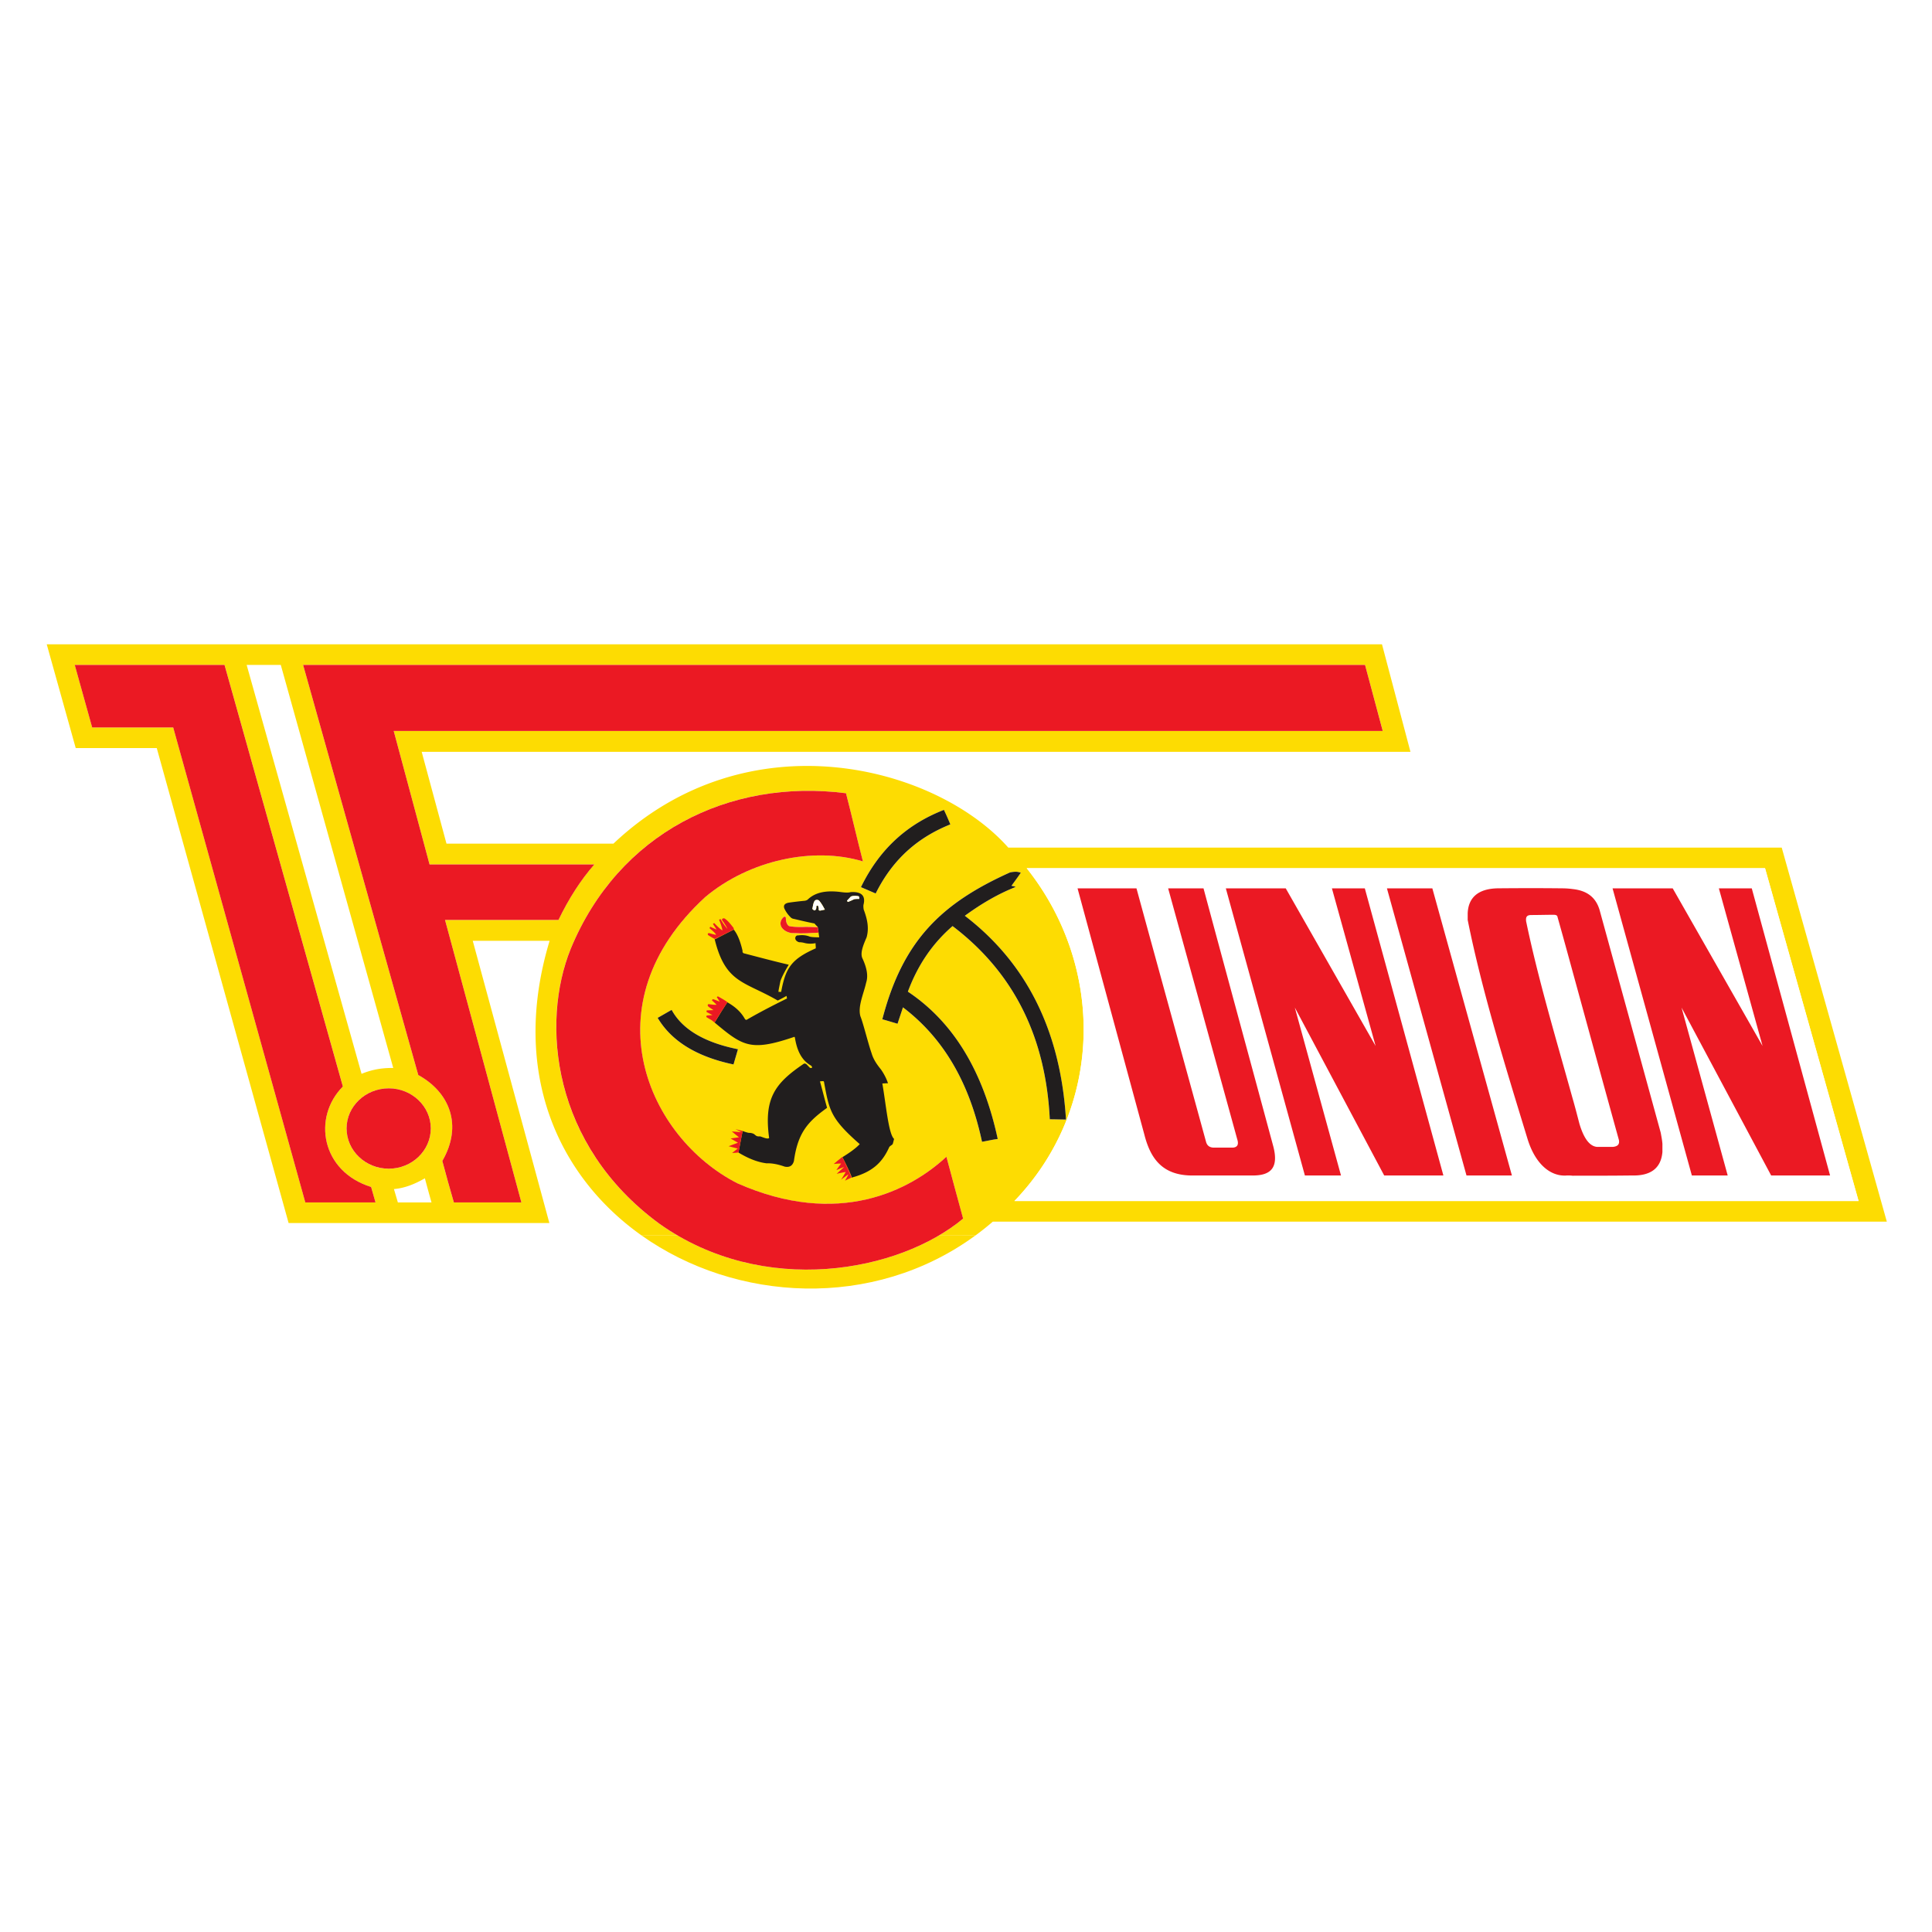 <svg xmlns="http://www.w3.org/2000/svg" xmlns:xlink="http://www.w3.org/1999/xlink" width="768" height="768" version="1.2" viewBox="0 0 393 143.25"><path d="M366.149 43.21s-.173-.619-.813-.619h-158.64c-6.432-6.361-13.72-9.67-13.734-9.674 0 0 0-.003.641-.003h98.841s.641 0 .472-.617L284.481 1.93s-.173-.616-.81-.616H2.991s-.64 0-.468.616l8.432 30.368s.173.617.813.617h15.287s.64 0 .81.616l26.284 94.659s.172.616.813.616h69.39s.64 0 .884.211c.239.208 15.395 13.122 38.89 13.122 23.74 0 38.273-12.913 38.502-13.122 0 0 .232-.21.873-.21h185.776s.641 0 .469-.617z" fill="#fff"></path><path d="M137.833 126.442c18.165 10.608 39.877 7.809 53.163-.003l7.414.003c-20.82 15.244-48.8 13.523-67.893.004z" fill="#fddc02"></path><path d="M130.514 126.442c-16.877-11.949-26.808-33.117-18.715-59.944H96.164l15.585 57.409H58.706l-26.82-96.615H15.403L9.506 6.186h271.613l5.79 21.87H85.777l5.045 18.677h33.963c27.372-25.872 65.531-15.867 80.314.806H362.43l21.38 76.086H201.955a56.36 56.36 0 0 1-3.545 2.824l-7.414-.004a36.782 36.782 0 0 0 4.914-3.44c-1.151-4.143-2.25-8.336-3.397-12.578-7.34 6.816-21.926 14.533-42.553 5.386-18.081-9.245-30.368-36.303-6.495-58.22 8.991-7.526 21.979-10.29 32.065-7.241-1.197-4.623-2.247-9.242-3.444-13.864-23.827-3.049-46.302 8.146-55.99 31.632-6.144 15.198-3.799 39.927 18.029 55.934a50.466 50.466 0 0 0 3.707 2.39zm20.113-19.042-.419 2.168c.148-.732.282-1.45.419-2.168m-16.853-25.225c2.746 4.619 7.742 7.861 15.434 9.481.3-1.049.599-2.049.898-3.098-6.643-1.334-11.286-3.953-13.484-8.002-.95.525-1.897 1.095-2.848 1.62m44.352-25.299c3.697-7.432 9.04-11.576 15.185-14.054-.398-1-.849-2.003-1.3-2.954-6.942 2.715-12.835 7.432-16.88 15.723zm27.323-4.288c-14.086 6.337-21.828 13.959-25.975 29.872 1.05.286 2.099.62 3.098.905.349-1.095.75-2.239 1.099-3.334 9.738 7.383 14.036 17.772 16.082 27.344 1.151-.19 2.049-.426 3.197-.57-2.947-13.67-8.939-23.725-18.279-29.967 2.095-5.622 5.144-9.906 9.09-13.34 12.738 9.671 18.98 22.965 19.778 39.304 1.099 0 2.197.049 3.296.049-1.148-18.532-8.34-32.061-20.578-41.447 3.397-2.479 6.742-4.433 10.34-5.862-.299-.14-.549-.14-.848-.24.648-.904 1.299-1.76 1.897-2.664-.348-.095-.7-.194-1-.194-.348 0-.75.05-1.196.144M80.932 119.715h6.843c-.45-1.57-.9-3.239-1.348-4.904-2 1.14-4.045 2-6.295 2.19zM208.847 51.73c16.033 20.155 15.635 48.834-2.496 67.7h171.717l-19.028-67.7zM45.674 10.377H15.207l3.545 12.72h16.483l26.872 96.615h14.284c-.3-1-.599-2.095-.898-3.14-10.14-3.148-11.988-14.153-5.746-20.441zm33.414 86.137c-4.743 0-8.59 3.669-8.59 8.147 0 4.527 3.847 8.196 8.59 8.196 4.696 0 8.54-3.669 8.54-8.196 0-4.478-3.844-8.147-8.54-8.147m-17.43-86.137L85.082 93.8c6.393 3.524 9.09 10.24 4.893 17.482.75 2.859 1.55 5.672 2.349 8.432h13.733L90.526 62.259h23.076c2.095-4.334 4.493-8.098 7.291-11.29H87.377l-7.29-27.158h201.188l-3.598-13.434zm104.69 53.361c-1.197-.05-2.247-.095-3.099-.05-.897 0-1.795 0-2.746-.19-.397-.239-.647-.81-.647-1.668 0-.141-.201-.331-.402-.19-.799.62-.799 1.524-.5 2.049.352.574.95.954 1.651 1.144.198.046.398.095.599.095.348 0 .746 0 1.496.05.652 0 1.3 0 1.901-.05.733-.046 1.37-.05 1.912-.092l-.102-.714a7.273 7.273 0 0 1-.063-.384M79.992 92.37 57.116 10.377h-6.943l23.374 83.184c1.848-.764 3.946-1.24 6.446-1.19" fill="#fddc02"></path><g fill="#211e1e"><path d="M172.486 58.595c.401-.144.8-.334 1.197-.524.053-.046.303-.095 1.102-.095v-.24c0-.235-.099-.281-.25-.33-.151 0-.352-.05-.55-.05-.45 0-.851.05-.999.24-.25.285-.5.524-.7.76.052.095.15.194.2.24m-4.696 1.573c-.349-.669-.697-1.288-1.148-1.813-.2-.236-.746-.236-.898 0-.25.289-.352.859-.45 1.43a.3.3 0 0 0 0 .288c.098.046.151.14.25.19.098.095.2.046.299 0 .2-.19.25-.479.2-.81l.3-.144c.098.095.148.335.2.57v.24c-.052.144.1.24.3.24.299-.05.598-.145.947-.19m-1.148 5.621-.134-.95c0-.225-.052-.468-.102-.718l-.063-.43c-.2-.24-.5-.475-.648-.715-1.5-.285-2.848-.62-4.295-.954a.994.994 0 0 1-.553-.285 6.108 6.108 0 0 1-1.295-1.81c-.25-.665.098-1.048.898-1.19a65.075 65.075 0 0 1 3.245-.383c.3-.046.5-.14.652-.285 1.549-1.475 3.696-1.76 5.943-1.57.697.045 1.996.33 2.746.095 2.348-.145 2.996.859 2.647 2.429-.099.334-.05.715 0 1.095.7 1.859 1.148 3.717.599 5.671-.698 1.62-1.398 3.285-.8 4.383.75 1.666 1.2 3.334.701 4.859-.5 2.239-1.75 4.858-1.148 6.861.55 1.335 1.546 5.429 2.246 7.432.398 1.38 1.148 2.384 1.947 3.383.652.951 1.102 1.856 1.401 2.764-.4 0-.75.046-1.15.046.75 4.239 1.25 10.29 2.397 11.29-.099.285-.148.62-.25.905 0 .288-.55.43-.746.764-1.45 3.239-3.55 5.097-7.644 6.192v-.14c-.447-1.134-1.186-2.69-1.88-4.017 1.391-.852 2.683-1.754 3.528-2.655-5.995-5.242-6.193-6.91-7.242-12.484 0-.236-.102-.331-.25-.331-.2 0-.397.046-.598.046.5 1.813.947 3.622 1.447 5.383-3.746 2.717-5.943 4.907-6.742 10.815-.3 1.098-1.05 1.334-1.898 1.144-1.348-.475-2.598-.715-3.647-.666-1.947-.239-3.844-1.049-5.742-2.193.3-1.478.55-2.904.848-4.383.55.19 1.148.43 1.55.38.549.095.75.19.996.43.2.144.352.334.95.285.3 0 1.5.669 1.898.334-1.098-8.097 1.197-11.145 7.041-15.103.2-.095.303-.05.55.095.25.24.45.479.7.715.5.193.55-.145.25-.43-2.049-1.14-2.897-3.239-3.295-5.668-.053-.095.049-.285-.402-.095-8.639 2.908-10.237 1.764-15.93-3.003l1.457-2.373c.37-.58.743-1.161 1.123-1.75 1.926 1.088 2.915 2.226 3.56 3.363.2.285.352.24.552.095 2.648-1.525 5.34-2.905 8.041-4.239-.053-.19-.102-.38-.102-.524a31.59 31.59 0 0 1-1.795.95c-6.788-3.946-10.633-3.478-12.833-12.498a.286.286 0 0 0 .194-.031c1.197-.638 2.306-1.194 3.538-1.824l.159-.08c.848 1.048 1.397 2.618 1.799 4.382-.102.145.098.38.2.43 3.095.81 6.14 1.62 9.189 2.334-.849 1.383-1.447 2.57-1.7 3.334-.198 1-.399 1.859-.399 2.19h.55c.9-4.905 2.098-6.668 7.044-8.858 0-.335-.049-.715-.049-1.05-.7.141-1.401.141-2.098 0-.352-.094-.7-.19-1.25-.19-1.2-.383-.8-1.478-.2-1.383 1-.14 1.696 0 2.249.19.25.144 1.046.194 2.045.194"></path><path d="M133.777 82.172c.95-.524 1.898-1.094 2.848-1.62 2.197 4.05 6.84 6.669 13.484 8.003-.3 1.05-.599 2.049-.898 3.098-7.692-1.62-12.688-4.862-15.434-9.481M178.128 56.874l-2.996-1.289c4.045-8.287 9.938-13.005 16.88-15.718.451.95.898 1.954 1.3 2.953-6.144 2.475-11.488 6.622-15.185 14.055M205.454 52.593a5.83 5.83 0 0 1 1.197-.14c.3 0 .651.09 1 .19-.598.904-1.25 1.76-1.898 2.664.3.095.55.095.849.24-3.598 1.429-6.943 3.383-10.34 5.861 12.237 9.383 19.43 22.912 20.577 41.448-1.098 0-2.197-.05-3.295-.05-.8-16.339-7.041-29.632-19.778-39.303-3.947 3.43-6.995 7.717-9.09 13.34 9.34 6.242 15.332 16.293 18.278 29.967-1.147.144-2.045.38-3.196.57-2.046-9.576-6.344-19.961-16.082-27.344-.349 1.095-.75 2.239-1.099 3.334-1-.285-2.049-.62-3.098-.905 4.147-15.913 11.889-23.535 25.974-29.872"></path></g><path d="m219.19 55.829 13.585 50.073c1.2 4.717 3.545 8.386 9.89 8.336H254.8c3.397 0 5.496-1.285 4.147-6.147-4.696-17.388-9.442-34.825-14.135-52.262h-7.193l14.037 50.977c.397 1.194 0 1.715-.902 1.764h-3.943c-.802-.05-1.299-.43-1.5-1.24-4.696-17.151-9.438-34.3-14.135-51.502zm42.351 0h-12.185l16.082 58.41h7.344l-9.389-34.16 18.18 34.16h12.037l-15.983-58.41h-6.693l8.89 32.065zm78.716 0H328.02l16.135 58.41h7.29l-9.389-34.16 18.233 34.16h11.984l-15.93-58.41h-6.694l8.89 32.065zm-58.134 0 16.18 58.41h9.241l-16.183-58.41zm16.43 6.432c2.897 14.483 7.794 30.206 12.187 44.594 1.648 5.288 4.845 7.671 8.041 7.382.349 0 .75 0 1.099.05 4.094 0 8.093 0 12.086-.05 3.647.096 5.897-1.334 6.196-4.763v-1.669c-.05-.714-.2-1.475-.352-2.285l-12.435-45.309c-.852-2.809-2.848-3.953-5.495-4.238a16.448 16.448 0 0 0-2.197-.145 622.11 622.11 0 0 0-13.087 0c-3.844.095-5.893 1.81-6.044 5.052zm-89.704-10.53h150.186l19.029 67.7H206.346c18.131-18.868 18.53-47.546 2.496-67.7m111.036 20.964c3.147 11.48 6.245 22.82 9.439 34.35.151.856-.25 1.285-1.247 1.384h-3.147c-1.848-.099-2.947-2.384-3.647-4.721-.447-1.715-.898-3.475-1.398-5.19-3.344-12.054-7.041-24.397-9.439-35.973-.102-.855.099-1.285 1.05-1.285 1.499 0 3.045-.045 4.491-.045.402 0 .8.045.852.475 1.05 3.714 2.046 7.337 3.046 11.005" fill="#fff"></path><g fill="#eb1923"><path d="m45.67 10.378 24.073 85.757c-6.242 6.287-4.393 17.293 5.746 20.44.3 1.046.598 2.14.898 3.14H62.103L35.232 23.102H18.748l-3.545-12.72z"></path><path d="M79.089 96.511c4.696 0 8.54 3.669 8.54 8.147 0 4.527-3.844 8.196-8.54 8.196-4.746 0-8.59-3.669-8.59-8.196 0-4.478 3.844-8.147 8.59-8.147"></path><path d="M61.658 10.378h216.014l3.595 13.434H80.087l7.291 27.158h33.516c-2.798 3.193-5.196 6.956-7.294 11.29H90.526l15.532 57.455H92.325c-.8-2.76-1.599-5.573-2.349-8.431 4.197-7.242 1.5-13.96-4.893-17.483z"></path><path d="M175.532 50.349c-10.086-3.049-23.074-.285-32.065 7.242-23.872 21.915-11.585 48.978 6.496 58.22 20.627 9.145 35.212 1.429 42.553-5.387 1.147 4.242 2.246 8.435 3.397 12.579-12.987 10.864-40.557 16.102-61.786 1.049-21.824-16.008-24.172-40.733-18.029-55.931 9.689-23.49 32.164-34.685 55.991-31.636 1.197 4.622 2.246 9.241 3.443 13.864"></path><path d="m166.547 64.832-.138-.711c.05.246.103.49.138.711"></path><path d="M166.349 63.742c.017.126.038.257.063.383l.102.715c-.542.042-1.18.046-1.912.092-.602.045-1.25.045-1.897.045-.75-.045-1.151-.045-1.5-.045-.2 0-.401-.05-.599-.096-.7-.19-1.299-.57-1.65-1.144-.3-.524-.3-1.429.5-2.049.2-.14.4.05.4.19 0 .86.25 1.43.648 1.67.95.19 1.849.19 2.746.19.852-.046 1.902 0 3.099.049M145.376 66.148c1.24-.627 2.486-1.222 3.732-1.859-1.232.634-2.341 1.19-3.542 1.827a.274.274 0 0 1-.19.032"></path><path d="M149.216 63.877c.049.144.049.24.049.334-1.3.666-2.598 1.285-3.894 1.905-.45-.236-.95-.525-1.299-.76-.25-.24 0-.525.3-.38.348.094.696.19 1.098.284h.2c-.25-.43-.852-.904-1.348-1.334l.148-.285c.398.19.848.38 1.299.57l-.75-1.144c.05-.046.152-.095.25-.19.55.57 1.099 1.144 1.697 1.524-.148-.76-.398-1.475-.697-2.19l.3-.144a11.3 11.3 0 0 0 1.397 2.003 9.276 9.276 0 0 0-1.05-1.718c-.2-.426.353-.475.5-.38.701.476 1.201 1.144 1.8 1.905M147.918 78.982c-.345.609-.718 1.19-1.088 1.77z"></path><path d="M146.827 80.748c-.493.782-.975 1.564-1.46 2.38zm1.123-1.746c-.39.602-.757 1.173-1.123 1.746zm.014-.02-1.137 1.766-1.46 2.38c-.198-.144-.35-.288-.55-.433-.099-.091-.746-.426-1.098-.665-.099-.141-.05-.285.15-.335.35-.045.698-.045 1.05-.091-.401-.194-.8-.43-1.2-.623 0-.092 0-.236.052-.331.448 0 .898-.046 1.349-.046-.352-.289-.852-.528-1.102-.813-.197-.335.151-.476.3-.38.499.045.999.144 1.45.095l-.951-.905c.053-.095.151-.19.2-.24.451.145.951.335 1.398.525-.197-.285-.397-.62-.598-.905.05-.095.098-.095.2-.19.951.525 1.599.905 1.947 1.19M173.234 114.528a51.31 51.31 0 0 1-1.126-2.331l-.634-1.419c.669 1.257 1.341 2.686 1.76 3.75"></path><path d="M172.108 112.193c-.254-.552-.507-1.112-.771-1.672l.137.254z"></path><path d="M171.342 110.472c.644 1.419 1.239 2.792 1.883 4.165-.486.267-.937.457-1.334.648.25-.43.5-.856.697-1.289-.497.334-.997.718-1.497 1.098.349-.524.648-1.049.947-1.573-.598.095-1.246.24-1.844.38.496-.475.996-.905 1.496-1.38-.55.19-1.05.43-1.55.62.3-.476.652-.905.951-1.335-.5 0-1.049.046-1.5.095a50.86 50.86 0 0 1 1.75-1.429M150.216 109.57l-1.3.096 1.149-.905-1.849-.475 1.898-.715-1.496-.859 1.696-.24-1.45-1.19 1.95.145-1.2-.62 1.45.38zM219.19 55.829h11.987c4.696 17.201 9.439 34.35 14.135 51.502.201.81.697 1.19 1.5 1.24h3.943c.901-.05 1.3-.571.901-1.765L237.62 55.83h7.193c4.693 17.438 9.442 34.875 14.135 52.263 1.349 4.862-.75 6.147-4.147 6.147h-12.136c-6.344.049-8.688-3.62-9.89-8.337zM261.54 55.829l18.282 32.065-8.89-32.065h6.693l15.983 58.41H281.57l-18.18-34.16 9.39 34.16h-7.344l-16.082-58.41zM340.256 55.829l18.278 32.065-8.89-32.065h6.693l15.931 58.41h-11.984l-18.233-34.16 9.39 34.16h-7.291l-16.131-58.41zM282.124 55.829h9.238l16.184 58.41h-9.238zM319.878 72.691c-1-3.668-1.996-7.29-3.045-11.005-.05-.43-.45-.479-.852-.479-1.447 0-2.993.05-4.492.05-.95 0-1.151.429-1.05 1.284 2.398 11.58 6.095 23.919 9.44 35.973.5 1.715.95 3.475 1.397 5.19.7 2.337 1.8 4.622 3.647 4.72h3.148c1-.098 1.397-.524 1.246-1.383-3.197-11.53-6.291-22.87-9.439-34.35m-21.327-10.435v-1.38c.151-3.242 2.2-4.956 6.044-5.052 4.795-.045 9.09-.045 13.087 0 .75 0 1.496.05 2.197.145 2.647.285 4.647 1.43 5.495 4.238l12.438 45.31c.148.81.3 1.57.349 2.284v1.67c-.3 3.428-2.549 4.858-6.196 4.763-3.993.049-7.992.049-12.086.049-.349-.05-.75-.05-1.099-.05-3.196.29-6.393-2.094-8.04-7.382-4.394-14.389-9.292-30.111-12.188-44.594"></path></g><path d="M172.486 58.595a1.118 1.118 0 0 1-.2-.239c.2-.236.45-.475.7-.76.148-.19.55-.24 1-.24.197 0 .398.05.55.05.15.049.249.095.249.33v.24c-.8 0-1.05.05-1.102.095-.398.19-.796.38-1.197.524M167.79 60.164c-.352.045-.65.14-.95.19-.2 0-.349-.095-.3-.24v-.236c-.049-.239-.098-.478-.2-.573l-.3.144c.05.33 0 .62-.2.81-.098.045-.2.095-.3 0-.098-.05-.15-.145-.25-.19a.3.3 0 0 1 0-.29c.1-.57.202-1.14.452-1.428.147-.236.7-.236.897 0 .45.524.8 1.144 1.151 1.813" fill="#fff"></path><g transform="translate(-110.6 -173.91)" fill="#211e1e"><use x="329.403" y="444.32" width="100%" height="100%" xlink:href="#a"></use><use x="411.256" y="473.99" width="100%" height="100%" xlink:href="#a"></use><use x="415.223" y="503.66" width="100%" height="100%" xlink:href="#a"></use><use x="132.129" y="522.836" width="100%" height="100%" xlink:href="#b"></use><use x="800.212" y="444.036" width="100%" height="100%" xlink:href="#b"></use><use x="780.394" y="483.436" width="100%" height="100%" xlink:href="#b"></use><use x="775.249" y="495.436" width="100%" height="100%" xlink:href="#b"></use><use x="784.828" y="507.436" width="100%" height="100%" xlink:href="#b"></use></g></svg>